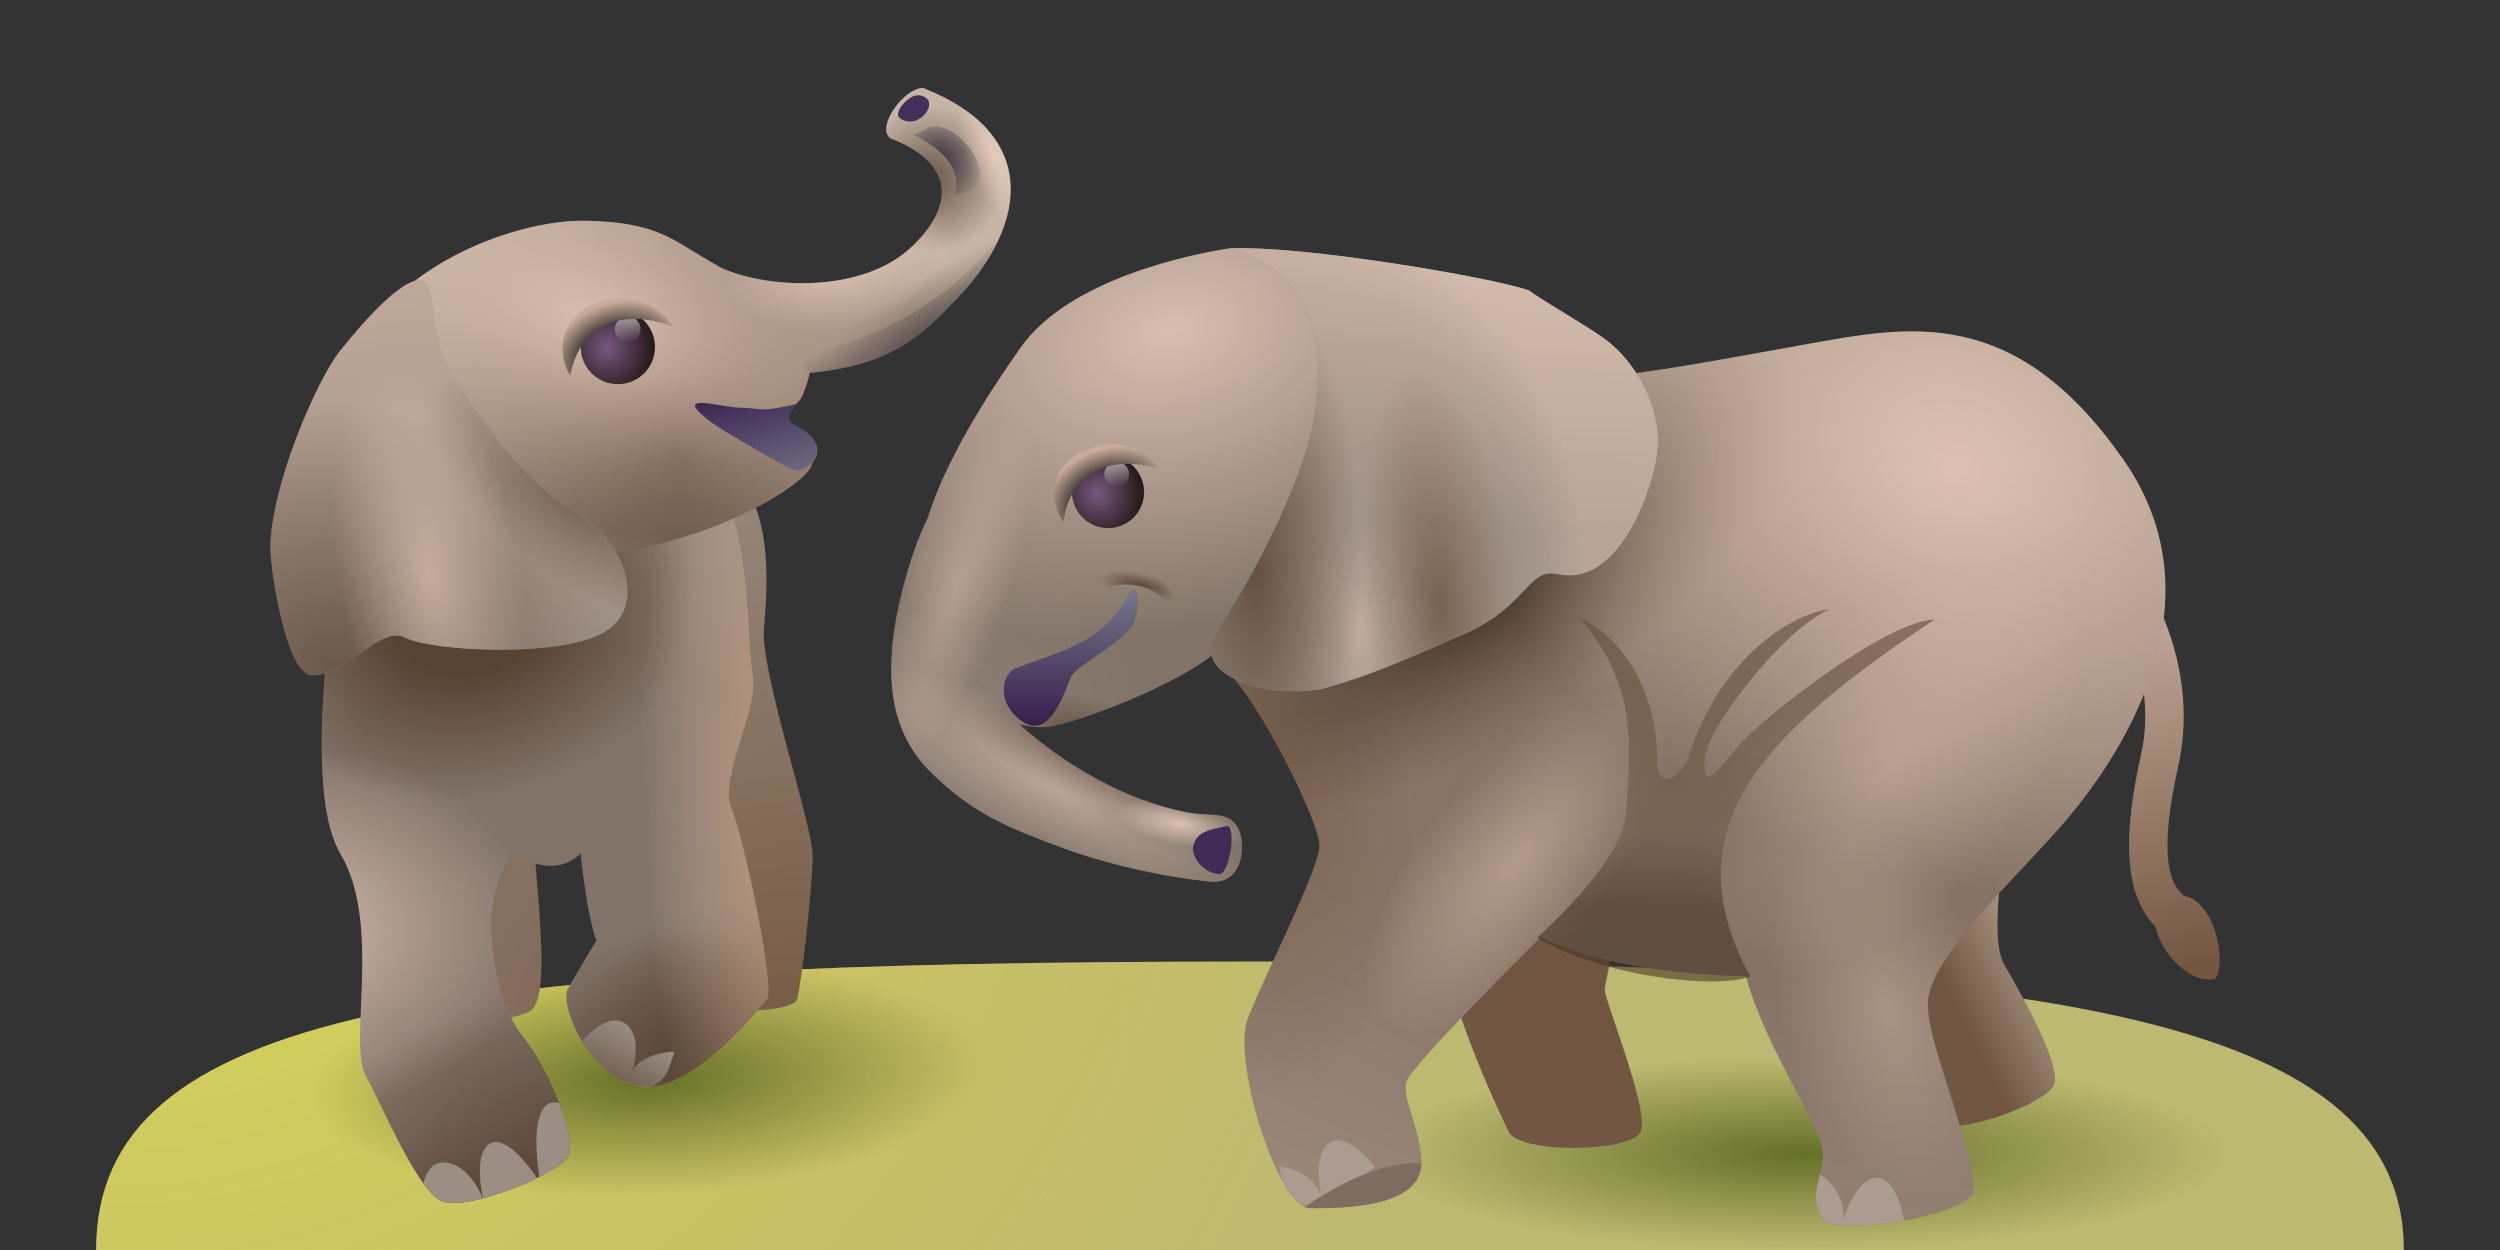 <svg viewBox="0 0 240 120" fill="none" xmlns="http://www.w3.org/2000/svg">
<rect x="0" y="0" width="240" height="120" fill="#333333" stroke="none"/>
<path d="M230.769 120H9.231C9.231 96.923 42.216 92.308 120.279 92.308C193.846 92.308 230.769 96.923 230.769 120Z" fill="#BDB971"/>
<path d="M230.769 120H9.231C9.231 96.923 42.216 92.308 120.279 92.308C193.846 92.308 230.769 96.923 230.769 120Z" fill="url(#paint0_radial_7120_4924)"/>
<path d="M230.769 120H9.231C9.231 96.923 42.216 92.308 120.279 92.308C193.846 92.308 230.769 96.923 230.769 120Z" fill="url(#paint1_radial_7120_4924)"/>
<path d="M230.769 120H9.231C9.231 96.923 42.216 92.308 120.279 92.308C193.846 92.308 230.769 96.923 230.769 120Z" fill="url(#paint2_radial_7120_4924)"/>
<path d="M65.862 95.952C64.36 94.45 66.953 85.574 66.817 82.16C67.773 79.657 66.368 74.972 64.632 73.967C59.443 70.963 53.026 72.192 51.523 75.196C50.02 78.2 53.843 95.952 50.703 97.182C47.562 98.411 43.057 98.274 41.417 95.952C39.606 93.387 41.417 75.879 41.417 70.963C41.417 66.047 39.915 62.733 41.417 54.54C42.919 46.347 52.069 39.691 62.447 41.467C72.826 43.242 74.294 50.204 73.338 60.309C72.952 64.388 78.015 79.156 78.015 82.16C78.015 85.165 76.922 94.587 76.512 95.952C76.103 97.318 67.363 97.454 65.862 95.952Z" fill="url(#paint3_radial_7120_4924)"/>
<path d="M65.862 95.952C64.36 94.45 66.953 85.574 66.817 82.16C67.773 79.657 66.368 74.972 64.632 73.967C59.443 70.963 53.026 72.192 51.523 75.196C50.02 78.2 53.843 95.952 50.703 97.182C47.562 98.411 43.057 98.274 41.417 95.952C39.606 93.387 41.417 75.879 41.417 70.963C41.417 66.047 39.915 62.733 41.417 54.54C42.919 46.347 52.069 39.691 62.447 41.467C72.826 43.242 74.294 50.204 73.338 60.309C72.952 64.388 78.015 79.156 78.015 82.16C78.015 85.165 76.922 94.587 76.512 95.952C76.103 97.318 67.363 97.454 65.862 95.952Z" fill="url(#paint4_radial_7120_4924)"/>
<path d="M32.665 81.93C29.434 76.507 31.319 60.824 32.665 53.661C36.761 42.423 46.458 36.905 55.744 37.861C65.03 38.817 68.444 44.279 70.219 49.195C71.994 54.111 71.721 61.622 72.267 64.899C72.814 68.177 68.99 74.731 70.219 77.599C71.448 80.467 74.452 94.942 73.633 95.897C72.814 96.853 66.259 105.183 61.343 104.227C56.427 103.271 53.696 96.444 54.515 94.942C55.171 93.74 56.609 91.346 57.246 90.299C56.481 88.223 55.926 83.855 55.744 81.93C53.559 84.084 50.646 82.828 49.462 81.93C45.366 85.988 47.551 96.307 50.145 99.448C52.74 102.589 55.471 109.416 54.515 111.055C53.559 112.694 44.683 116.381 42.362 115.288C40.04 114.196 36.848 106.449 35.117 103.276C33.386 100.103 36.704 88.709 32.665 81.93Z" fill="url(#paint5_radial_7120_4924)"/>
<path d="M32.665 81.93C29.434 76.507 31.319 60.824 32.665 53.661C36.761 42.423 46.458 36.905 55.744 37.861C65.03 38.817 68.444 44.279 70.219 49.195C71.994 54.111 71.721 61.622 72.267 64.899C72.814 68.177 68.99 74.731 70.219 77.599C71.448 80.467 74.452 94.942 73.633 95.897C72.814 96.853 66.259 105.183 61.343 104.227C56.427 103.271 53.696 96.444 54.515 94.942C55.171 93.74 56.609 91.346 57.246 90.299C56.481 88.223 55.926 83.855 55.744 81.93C53.559 84.084 50.646 82.828 49.462 81.93C45.366 85.988 47.551 96.307 50.145 99.448C52.74 102.589 55.471 109.416 54.515 111.055C53.559 112.694 44.683 116.381 42.362 115.288C40.04 114.196 36.848 106.449 35.117 103.276C33.386 100.103 36.704 88.709 32.665 81.93Z" fill="url(#paint6_radial_7120_4924)"/>
<path d="M32.665 81.93C29.434 76.507 31.319 60.824 32.665 53.661C36.761 42.423 46.458 36.905 55.744 37.861C65.03 38.817 68.444 44.279 70.219 49.195C71.994 54.111 71.721 61.622 72.267 64.899C72.814 68.177 68.99 74.731 70.219 77.599C71.448 80.467 74.452 94.942 73.633 95.897C72.814 96.853 66.259 105.183 61.343 104.227C56.427 103.271 53.696 96.444 54.515 94.942C55.171 93.74 56.609 91.346 57.246 90.299C56.481 88.223 55.926 83.855 55.744 81.93C53.559 84.084 50.646 82.828 49.462 81.93C45.366 85.988 47.551 96.307 50.145 99.448C52.74 102.589 55.471 109.416 54.515 111.055C53.559 112.694 44.683 116.381 42.362 115.288C40.04 114.196 36.848 106.449 35.117 103.276C33.386 100.103 36.704 88.709 32.665 81.93Z" fill="url(#paint7_radial_7120_4924)"/>
<path d="M32.665 81.93C29.434 76.507 31.319 60.824 32.665 53.661C36.761 42.423 46.458 36.905 55.744 37.861C65.03 38.817 68.444 44.279 70.219 49.195C71.994 54.111 71.721 61.622 72.267 64.899C72.814 68.177 68.99 74.731 70.219 77.599C71.448 80.467 74.452 94.942 73.633 95.897C72.814 96.853 66.259 105.183 61.343 104.227C56.427 103.271 53.696 96.444 54.515 94.942C55.171 93.74 56.609 91.346 57.246 90.299C56.481 88.223 55.926 83.855 55.744 81.93C53.559 84.084 50.646 82.828 49.462 81.93C45.366 85.988 47.551 96.307 50.145 99.448C52.74 102.589 55.471 109.416 54.515 111.055C53.559 112.694 44.683 116.381 42.362 115.288C40.04 114.196 36.848 106.449 35.117 103.276C33.386 100.103 36.704 88.709 32.665 81.93Z" fill="url(#paint8_radial_7120_4924)"/>
<path d="M32.665 81.93C29.434 76.507 31.319 60.824 32.665 53.661C36.761 42.423 46.458 36.905 55.744 37.861C65.03 38.817 68.444 44.279 70.219 49.195C71.994 54.111 71.721 61.622 72.267 64.899C72.814 68.177 68.99 74.731 70.219 77.599C71.448 80.467 74.452 94.942 73.633 95.897C72.814 96.853 66.259 105.183 61.343 104.227C56.427 103.271 53.696 96.444 54.515 94.942C55.171 93.74 56.609 91.346 57.246 90.299C56.481 88.223 55.926 83.855 55.744 81.93C53.559 84.084 50.646 82.828 49.462 81.93C45.366 85.988 47.551 96.307 50.145 99.448C52.74 102.589 55.471 109.416 54.515 111.055C53.559 112.694 44.683 116.381 42.362 115.288C40.04 114.196 36.848 106.449 35.117 103.276C33.386 100.103 36.704 88.709 32.665 81.93Z" fill="url(#paint9_radial_7120_4924)"/>
<path d="M32.665 81.93C29.434 76.507 31.319 60.824 32.665 53.661C36.761 42.423 46.458 36.905 55.744 37.861C65.03 38.817 68.444 44.279 70.219 49.195C71.994 54.111 71.721 61.622 72.267 64.899C72.814 68.177 68.99 74.731 70.219 77.599C71.448 80.467 74.452 94.942 73.633 95.897C72.814 96.853 66.259 105.183 61.343 104.227C56.427 103.271 53.696 96.444 54.515 94.942C55.171 93.74 56.609 91.346 57.246 90.299C56.481 88.223 55.926 83.855 55.744 81.93C53.559 84.084 50.646 82.828 49.462 81.93C45.366 85.988 47.551 96.307 50.145 99.448C52.74 102.589 55.471 109.416 54.515 111.055C53.559 112.694 44.683 116.381 42.362 115.288C40.04 114.196 36.848 106.449 35.117 103.276C33.386 100.103 36.704 88.709 32.665 81.93Z" fill="url(#paint10_radial_7120_4924)"/>
<path d="M55.907 99.862C57.188 98.561 58.787 97.433 59.97 98.215C61.413 99.17 61.098 101.642 60.649 103.017C60.887 102.31 61.749 101.329 64.18 101C64.382 100.973 64.568 100.975 64.74 101.002C64.708 101.094 64.677 101.185 64.646 101.276C64.227 102.508 64.103 103.604 62.47 104.334C61.516 104.76 57.566 103.306 55.907 99.862Z" fill="url(#paint11_linear_7120_4924)"/>
<path d="M53.687 105.88C53.62 105.865 53.553 105.852 53.484 105.843C51.139 105.523 51.321 110.103 51.78 112.963C53.164 112.265 54.219 111.562 54.515 111.054C54.989 110.243 54.558 108.159 53.687 105.88Z" fill="#9C8E84"/>
<path d="M51.545 113.079C50.453 111.445 48.477 109.119 47.138 109.737C45.697 110.402 46.004 113.429 46.371 115.029C48.089 114.575 49.998 113.837 51.545 113.079Z" fill="#9C8E84"/>
<path d="M46.349 115.035C44.648 115.484 43.138 115.653 42.362 115.288C41.829 115.037 41.249 114.435 40.653 113.618C40.906 112.512 41.518 111.46 42.811 111.612C44.67 111.831 45.898 113.88 46.349 115.035Z" fill="#9C8E84"/>
<path d="M77.722 35.797C84.145 35.167 87.529 33.271 91.24 29.285C98.523 22.218 100.254 12.987 88.613 8.44C86.769 8.44 84.051 12.204 85.47 13.276C91.24 15.439 92.031 19.387 87.562 23.658C82.73 28.276 73.512 27.7 69.181 25.683C68.615 25.366 68.038 25.023 67.448 24.672C64.259 22.775 62.682 21.352 56.346 21.19C50.011 21.028 38.018 25.081 33.836 34.189C30.285 44.431 40.779 53.417 53.752 53.417C66.726 53.417 77.923 46.317 77.923 44.541C79.214 42.807 77.855 41.937 76.756 41.233C76.189 40.871 75.691 40.552 75.66 40.182C75.613 39.606 75.993 39.225 76.374 38.842C76.617 38.597 76.862 38.352 76.995 38.054C77.354 37.252 77.589 36.502 77.722 35.797Z" fill="url(#paint12_radial_7120_4924)"/>
<path d="M77.722 35.797C84.145 35.167 87.529 33.271 91.24 29.285C98.523 22.218 100.254 12.987 88.613 8.44C86.769 8.44 84.051 12.204 85.47 13.276C91.24 15.439 92.031 19.387 87.562 23.658C82.73 28.276 73.512 27.7 69.181 25.683C68.615 25.366 68.038 25.023 67.448 24.672C64.259 22.775 62.682 21.352 56.346 21.19C50.011 21.028 38.018 25.081 33.836 34.189C30.285 44.431 40.779 53.417 53.752 53.417C66.726 53.417 77.923 46.317 77.923 44.541C79.214 42.807 77.855 41.937 76.756 41.233C76.189 40.871 75.691 40.552 75.66 40.182C75.613 39.606 75.993 39.225 76.374 38.842C76.617 38.597 76.862 38.352 76.995 38.054C77.354 37.252 77.589 36.502 77.722 35.797Z" fill="url(#paint13_radial_7120_4924)"/>
<path d="M77.722 35.797C84.145 35.167 87.529 33.271 91.24 29.285C98.523 22.218 100.254 12.987 88.613 8.44C86.769 8.44 84.051 12.204 85.47 13.276C91.24 15.439 92.031 19.387 87.562 23.658C82.73 28.276 73.512 27.7 69.181 25.683C68.615 25.366 68.038 25.023 67.448 24.672C64.259 22.775 62.682 21.352 56.346 21.19C50.011 21.028 38.018 25.081 33.836 34.189C30.285 44.431 40.779 53.417 53.752 53.417C66.726 53.417 77.923 46.317 77.923 44.541C79.214 42.807 77.855 41.937 76.756 41.233C76.189 40.871 75.691 40.552 75.66 40.182C75.613 39.606 75.993 39.225 76.374 38.842C76.617 38.597 76.862 38.352 76.995 38.054C77.354 37.252 77.589 36.502 77.722 35.797Z" fill="url(#paint14_radial_7120_4924)"/>
<path d="M77.722 35.797C84.145 35.167 87.529 33.271 91.24 29.285C98.523 22.218 100.254 12.987 88.613 8.44C86.769 8.44 84.051 12.204 85.47 13.276C91.24 15.439 92.031 19.387 87.562 23.658C82.73 28.276 73.512 27.7 69.181 25.683C68.615 25.366 68.038 25.023 67.448 24.672C64.259 22.775 62.682 21.352 56.346 21.19C50.011 21.028 38.018 25.081 33.836 34.189C30.285 44.431 40.779 53.417 53.752 53.417C66.726 53.417 77.923 46.317 77.923 44.541C79.214 42.807 77.855 41.937 76.756 41.233C76.189 40.871 75.691 40.552 75.66 40.182C75.613 39.606 75.993 39.225 76.374 38.842C76.617 38.597 76.862 38.352 76.995 38.054C77.354 37.252 77.589 36.502 77.722 35.797Z" fill="url(#paint15_radial_7120_4924)"/>
<path d="M77.722 35.797C84.145 35.167 87.529 33.271 91.24 29.285C98.523 22.218 100.254 12.987 88.613 8.44C86.769 8.44 84.051 12.204 85.47 13.276C91.24 15.439 92.031 19.387 87.562 23.658C82.73 28.276 73.512 27.7 69.181 25.683C68.615 25.366 68.038 25.023 67.448 24.672C64.259 22.775 62.682 21.352 56.346 21.19C50.011 21.028 38.018 25.081 33.836 34.189C30.285 44.431 40.779 53.417 53.752 53.417C66.726 53.417 77.923 46.317 77.923 44.541C79.214 42.807 77.855 41.937 76.756 41.233C76.189 40.871 75.691 40.552 75.66 40.182C75.613 39.606 75.993 39.225 76.374 38.842C76.617 38.597 76.862 38.352 76.995 38.054C77.354 37.252 77.589 36.502 77.722 35.797Z" fill="url(#paint16_radial_7120_4924)"/>
<path d="M77.722 35.797C84.145 35.167 87.529 33.271 91.24 29.285C98.523 22.218 100.254 12.987 88.613 8.44C86.769 8.44 84.051 12.204 85.47 13.276C91.24 15.439 92.031 19.387 87.562 23.658C82.73 28.276 73.512 27.7 69.181 25.683C68.615 25.366 68.038 25.023 67.448 24.672C64.259 22.775 62.682 21.352 56.346 21.19C50.011 21.028 38.018 25.081 33.836 34.189C30.285 44.431 40.779 53.417 53.752 53.417C66.726 53.417 77.923 46.317 77.923 44.541C79.214 42.807 77.855 41.937 76.756 41.233C76.189 40.871 75.691 40.552 75.66 40.182C75.613 39.606 75.993 39.225 76.374 38.842C76.617 38.597 76.862 38.352 76.995 38.054C77.354 37.252 77.589 36.502 77.722 35.797Z" fill="url(#paint17_radial_7120_4924)"/>
<path d="M95.965 22.803C95.977 22.752 95.988 22.701 95.999 22.651C89.437 31.16 80.494 33.468 75.879 34.189C76.061 34.349 76.238 34.512 76.414 34.675C76.846 35.075 77.275 35.471 77.771 35.793C84.162 35.157 87.538 33.261 91.239 29.285C93.338 27.25 94.975 25.034 95.965 22.803Z" fill="url(#paint18_radial_7120_4924)"/>
<path d="M91.637 18.673C97.442 18.056 91.431 10.65 88.859 12.41C88.456 12.686 88.047 12.846 87.67 12.932C90.832 14.502 92.324 16.363 91.637 18.673Z" fill="url(#paint19_radial_7120_4924)"/>
<path d="M89.027 9.517C88.722 9.217 88.073 8.858 87.201 9.517C86.329 10.177 86.025 10.995 86.33 11.296C86.635 11.596 87.555 11.955 88.427 11.296C89.299 10.636 89.332 9.817 89.027 9.517Z" fill="#43305A"/>
<path d="M55.145 49.104C50.53 46.508 45.626 39.873 43.03 35.113C41.088 31.884 42.164 26.892 40.289 26.892C38.414 26.892 34.953 30.786 32.645 33.671C30.337 36.556 25.961 46.803 25.961 52.644C25.961 54.668 27.476 64.825 29.99 64.825C33.331 64.825 36.49 59.928 38.942 61.226C41.394 62.524 54.424 63.238 58.318 60.498C62.212 57.758 59.76 51.7 55.145 49.104Z" fill="url(#paint20_linear_7120_4924)"/>
<path d="M55.145 49.104C50.53 46.508 45.626 39.873 43.03 35.113C41.088 31.884 42.164 26.892 40.289 26.892C38.414 26.892 34.953 30.786 32.645 33.671C30.337 36.556 25.961 46.803 25.961 52.644C25.961 54.668 27.476 64.825 29.99 64.825C33.331 64.825 36.49 59.928 38.942 61.226C41.394 62.524 54.424 63.238 58.318 60.498C62.212 57.758 59.76 51.7 55.145 49.104Z" fill="url(#paint21_radial_7120_4924)"/>
<path d="M55.145 49.104C50.53 46.508 45.626 39.873 43.03 35.113C41.088 31.884 42.164 26.892 40.289 26.892C38.414 26.892 34.953 30.786 32.645 33.671C30.337 36.556 25.961 46.803 25.961 52.644C25.961 54.668 27.476 64.825 29.99 64.825C33.331 64.825 36.49 59.928 38.942 61.226C41.394 62.524 54.424 63.238 58.318 60.498C62.212 57.758 59.76 51.7 55.145 49.104Z" fill="url(#paint22_radial_7120_4924)"/>
<path d="M55.145 49.104C50.53 46.508 45.626 39.873 43.03 35.113C41.088 31.884 42.164 26.892 40.289 26.892C38.414 26.892 34.953 30.786 32.645 33.671C30.337 36.556 25.961 46.803 25.961 52.644C25.961 54.668 27.476 64.825 29.99 64.825C33.331 64.825 36.49 59.928 38.942 61.226C41.394 62.524 54.424 63.238 58.318 60.498C62.212 57.758 59.76 51.7 55.145 49.104Z" fill="url(#paint23_radial_7120_4924)"/>
<path d="M66.809 38.787C67.437 38.422 69.322 39.091 71.258 39.152C73.442 39.22 72.778 39.598 76.492 38.787C75.812 39.639 75.226 40.297 76.492 40.916C80.103 42.68 77.801 45.172 76.492 45.172C75.805 45.172 70.711 42.025 70.106 41.706C68.955 41.098 66.181 39.152 66.809 38.787Z" fill="url(#paint24_linear_7120_4924)"/>
<circle cx="59.314" cy="33.312" r="3.567" fill="url(#paint25_radial_7120_4924)"/>
<circle cx="60.255" cy="31.613" r="1.233" fill="url(#paint26_linear_7120_4924)"/>
<path d="M64.632 31.347C59.463 29.455 55.606 31.347 54.732 36.078C53.277 33.531 53.957 30.432 56.989 29.164C60.992 27.489 63.758 30.037 64.632 31.347Z" fill="url(#paint27_radial_7120_4924)"/>
<path d="M199.232 53.401C200.66 54.752 202.762 57.414 204.234 60.847C205.697 64.258 206.479 68.281 205.529 72.509C204.124 78.764 204.129 82.746 204.94 85.47C205.444 87.161 206.247 88.26 206.933 88.983C207.45 91.477 210.25 94.561 212.671 93.956C213.83 92.233 212.55 86.467 209.662 86.001C209.131 85.511 208.726 85.044 208.426 84.037C207.975 82.526 207.764 79.56 209.099 73.616C210.342 68.083 209.273 62.956 207.531 58.895C205.799 54.855 203.343 51.722 201.549 50.023L199.232 53.401Z" fill="url(#paint28_linear_7120_4924)"/>
<path d="M192.413 92.622C190.798 89.853 192.509 80.314 193.567 75.891C194.624 71.468 184.393 71.045 180.585 73.006C175.825 75.458 176.402 88.584 176.835 90.747C177.268 92.91 182.748 106.324 185.344 107.766C187.941 109.209 196.45 105.891 197.171 104.161C197.893 102.43 194.432 96.083 192.413 92.622Z" fill="#715743"/>
<path d="M192.413 92.622C190.798 89.853 192.509 80.314 193.567 75.891C194.624 71.468 184.393 71.045 180.585 73.006C175.825 75.458 176.402 88.584 176.835 90.747C177.268 92.91 182.748 106.324 185.344 107.766C187.941 109.209 196.45 105.891 197.171 104.161C197.893 102.43 194.432 96.083 192.413 92.622Z" fill="url(#paint29_linear_7120_4924)"/>
<path d="M154.048 95.016C154.048 94.208 157.509 81.516 154.048 77.333C150.73 75.746 145.249 75.891 141.643 76.468C138.038 77.045 138.471 83.679 138.471 89.304C138.47 95.416 143.808 106.468 144.818 108.631C145.827 110.795 156.644 110.65 157.509 108.631C158.375 106.612 154.048 96.025 154.048 95.016Z" fill="#715743"/>
<path d="M173.228 33.084C151.088 37.074 149.792 37.458 140.731 33.084C108.234 29.96 116.133 62.334 118.557 65.228C121.731 69.018 126.67 79.017 126.67 81.204C126.67 83.391 121.358 93.703 119.796 97.765C118.233 101.827 122.652 115.988 125.777 115.988C128.902 115.988 136.45 115.937 136.45 111.661C136.45 108.61 134.575 105.459 135.008 103.872C135.441 102.286 147.918 89.953 147.918 89.953C153.667 92.953 163.437 93.703 167.603 93.703C169.478 100.577 174.647 107.863 174.96 110.363C175.272 112.863 173.37 114.498 174.96 116.997C175.971 118.588 187.219 117.138 189.476 114.638C189.476 109.642 184.602 99.39 185.102 95.89C185.727 91.516 192.981 84.808 197.596 79.615C201.524 75.197 214.327 59.135 203.85 44.135C193.373 29.135 183.192 31.288 173.228 33.084Z" fill="url(#paint30_radial_7120_4924)"/>
<path d="M173.228 33.084C151.088 37.074 149.792 37.458 140.731 33.084C108.234 29.96 116.133 62.334 118.557 65.228C121.731 69.018 126.67 79.017 126.67 81.204C126.67 83.391 121.358 93.703 119.796 97.765C118.233 101.827 122.652 115.988 125.777 115.988C128.902 115.988 136.45 115.937 136.45 111.661C136.45 108.61 134.575 105.459 135.008 103.872C135.441 102.286 147.918 89.953 147.918 89.953C153.667 92.953 163.437 93.703 167.603 93.703C169.478 100.577 174.647 107.863 174.96 110.363C175.272 112.863 173.37 114.498 174.96 116.997C175.971 118.588 187.219 117.138 189.476 114.638C189.476 109.642 184.602 99.39 185.102 95.89C185.727 91.516 192.981 84.808 197.596 79.615C201.524 75.197 214.327 59.135 203.85 44.135C193.373 29.135 183.192 31.288 173.228 33.084Z" fill="url(#paint31_radial_7120_4924)"/>
<path d="M173.228 33.084C151.088 37.074 149.792 37.458 140.731 33.084C108.234 29.96 116.133 62.334 118.557 65.228C121.731 69.018 126.67 79.017 126.67 81.204C126.67 83.391 121.358 93.703 119.796 97.765C118.233 101.827 122.652 115.988 125.777 115.988C128.902 115.988 136.45 115.937 136.45 111.661C136.45 108.61 134.575 105.459 135.008 103.872C135.441 102.286 147.918 89.953 147.918 89.953C153.667 92.953 163.437 93.703 167.603 93.703C169.478 100.577 174.647 107.863 174.96 110.363C175.272 112.863 173.37 114.498 174.96 116.997C175.971 118.588 187.219 117.138 189.476 114.638C189.476 109.642 184.602 99.39 185.102 95.89C185.727 91.516 192.981 84.808 197.596 79.615C201.524 75.197 214.327 59.135 203.85 44.135C193.373 29.135 183.192 31.288 173.228 33.084Z" fill="url(#paint32_radial_7120_4924)"/>
<path d="M173.228 33.084C151.088 37.074 149.792 37.458 140.731 33.084C108.234 29.96 116.133 62.334 118.557 65.228C121.731 69.018 126.67 79.017 126.67 81.204C126.67 83.391 121.358 93.703 119.796 97.765C118.233 101.827 122.652 115.988 125.777 115.988C128.902 115.988 136.45 115.937 136.45 111.661C136.45 108.61 134.575 105.459 135.008 103.872C135.441 102.286 147.918 89.953 147.918 89.953C153.667 92.953 163.437 93.703 167.603 93.703C169.478 100.577 174.647 107.863 174.96 110.363C175.272 112.863 173.37 114.498 174.96 116.997C175.971 118.588 187.219 117.138 189.476 114.638C189.476 109.642 184.602 99.39 185.102 95.89C185.727 91.516 192.981 84.808 197.596 79.615C201.524 75.197 214.327 59.135 203.85 44.135C193.373 29.135 183.192 31.288 173.228 33.084Z" fill="url(#paint33_radial_7120_4924)"/>
<path d="M173.228 33.084C151.088 37.074 149.792 37.458 140.731 33.084C108.234 29.96 116.133 62.334 118.557 65.228C121.731 69.018 126.67 79.017 126.67 81.204C126.67 83.391 121.358 93.703 119.796 97.765C118.233 101.827 122.652 115.988 125.777 115.988C128.902 115.988 136.45 115.937 136.45 111.661C136.45 108.61 134.575 105.459 135.008 103.872C135.441 102.286 147.918 89.953 147.918 89.953C153.667 92.953 163.437 93.703 167.603 93.703C169.478 100.577 174.647 107.863 174.96 110.363C175.272 112.863 173.37 114.498 174.96 116.997C175.971 118.588 187.219 117.138 189.476 114.638C189.476 109.642 184.602 99.39 185.102 95.89C185.727 91.516 192.981 84.808 197.596 79.615C201.524 75.197 214.327 59.135 203.85 44.135C193.373 29.135 183.192 31.288 173.228 33.084Z" fill="url(#paint34_radial_7120_4924)"/>
<path d="M173.228 33.084C151.088 37.074 149.792 37.458 140.731 33.084C108.234 29.96 116.133 62.334 118.557 65.228C121.731 69.018 126.67 79.017 126.67 81.204C126.67 83.391 121.358 93.703 119.796 97.765C118.233 101.827 122.652 115.988 125.777 115.988C128.902 115.988 136.45 115.937 136.45 111.661C136.45 108.61 134.575 105.459 135.008 103.872C135.441 102.286 147.918 89.953 147.918 89.953C153.667 92.953 163.437 93.703 167.603 93.703C169.478 100.577 174.647 107.863 174.96 110.363C175.272 112.863 173.37 114.498 174.96 116.997C175.971 118.588 187.219 117.138 189.476 114.638C189.476 109.642 184.602 99.39 185.102 95.89C185.727 91.516 192.981 84.808 197.596 79.615C201.524 75.197 214.327 59.135 203.85 44.135C193.373 29.135 183.192 31.288 173.228 33.084Z" fill="url(#paint35_radial_7120_4924)"/>
<path d="M173.228 33.084C151.088 37.074 149.792 37.458 140.731 33.084C108.234 29.96 116.133 62.334 118.557 65.228C121.731 69.018 126.67 79.017 126.67 81.204C126.67 83.391 121.358 93.703 119.796 97.765C118.233 101.827 122.652 115.988 125.777 115.988C128.902 115.988 136.45 115.937 136.45 111.661C136.45 108.61 134.575 105.459 135.008 103.872C135.441 102.286 147.918 89.953 147.918 89.953C153.667 92.953 163.437 93.703 167.603 93.703C169.478 100.577 174.647 107.863 174.96 110.363C175.272 112.863 173.37 114.498 174.96 116.997C175.971 118.588 187.219 117.138 189.476 114.638C189.476 109.642 184.602 99.39 185.102 95.89C185.727 91.516 192.981 84.808 197.596 79.615C201.524 75.197 214.327 59.135 203.85 44.135C193.373 29.135 183.192 31.288 173.228 33.084Z" fill="url(#paint36_radial_7120_4924)"/>
<path d="M132 112.001C130.833 110.598 129.012 108.945 127.768 109.625C126.25 110.456 126.533 113.479 126.865 114.887C126.687 114.162 125.734 112.579 123.339 112.047C123.14 112.003 122.954 111.99 122.781 112.002C122.805 112.096 122.828 112.19 122.851 112.283C123.166 113.546 123.464 114.743 125.03 115.607C125.945 116.112 129.173 114.286 132 112.001Z" fill="#AB9B90"/>
<path d="M136.45 111.676C132.769 111.405 128.267 113.77 125.26 115.868C125.435 115.947 125.608 115.989 125.777 115.989C128.898 115.989 136.433 115.937 136.45 111.676Z" fill="#7F6D61"/>
<path d="M182.806 117.178C182.456 115.386 181.651 113.062 180.233 113.062C178.502 113.062 177.3 115.851 176.916 117.245C177.108 116.524 177.031 114.678 175.185 113.062C175.032 112.928 174.875 112.827 174.717 112.755C174.693 112.849 174.668 112.942 174.644 113.035C174.314 114.294 174.001 115.488 174.961 116.997C175.521 117.878 179.229 117.826 182.806 117.178Z" fill="#AB9B90"/>
<path d="M156.067 78.2C155.721 82.239 149.913 87.864 147.557 90.027C153.751 93.751 164.665 95 168.03 93.751C160.306 79.472 169.112 70.529 185.721 59.479C181.101 59.559 169.015 69.054 166.876 71.611C164.738 74.168 163.487 76.01 163.631 72.968C163.775 69.926 171.312 60.246 175.688 58.481C172.015 58.911 165.16 63.031 161.996 72.894C161.98 72.942 161.96 72.992 161.936 73.037C160.714 75.362 159.059 75.409 159.059 72.968C159.265 68.386 156.886 61.663 151.588 59.279C156.837 65.357 156.731 70.455 156.067 78.2Z" fill="url(#paint37_linear_7120_4924)"/>
<path d="M117.949 23.853C114.47 24.394 102.67 26.722 97.982 33.363C94.54 38.237 90.723 44.379 89.068 49.708C87.088 53.699 85.877 59.352 85.669 61.959C85.44 64.829 85.205 70.015 89.333 74.106C93.46 78.198 96.894 79.47 101.681 81.273C107.933 83.628 114.469 84.492 116.304 84.631C119.544 84.874 119.711 80.516 118.655 79.17C117.966 78.292 117.204 78.254 116.048 78.198C115.432 78.168 114.705 78.132 113.818 77.961C108.383 76.913 102.395 73.639 97.88 69.546C98.89 69.758 99.787 69.848 100.462 69.78C103.532 69.472 114.386 65.231 117.299 62.055C120.213 58.879 125.245 50.816 125.874 46.923C125.933 46.559 126.033 46.06 126.153 45.454C127.322 39.597 130.473 23.805 117.949 23.853Z" fill="url(#paint38_radial_7120_4924)"/>
<path d="M117.949 23.853C114.47 24.394 102.67 26.722 97.982 33.363C94.54 38.237 90.723 44.379 89.068 49.708C87.088 53.699 85.877 59.352 85.669 61.959C85.44 64.829 85.205 70.015 89.333 74.106C93.46 78.198 96.894 79.47 101.681 81.273C107.933 83.628 114.469 84.492 116.304 84.631C119.544 84.874 119.711 80.516 118.655 79.17C117.966 78.292 117.204 78.254 116.048 78.198C115.432 78.168 114.705 78.132 113.818 77.961C108.383 76.913 102.395 73.639 97.88 69.546C98.89 69.758 99.787 69.848 100.462 69.78C103.532 69.472 114.386 65.231 117.299 62.055C120.213 58.879 125.245 50.816 125.874 46.923C125.933 46.559 126.033 46.06 126.153 45.454C127.322 39.597 130.473 23.805 117.949 23.853Z" fill="url(#paint39_radial_7120_4924)"/>
<path d="M117.949 23.853C114.47 24.394 102.67 26.722 97.982 33.363C94.54 38.237 90.723 44.379 89.068 49.708C87.088 53.699 85.877 59.352 85.669 61.959C85.44 64.829 85.205 70.015 89.333 74.106C93.46 78.198 96.894 79.47 101.681 81.273C107.933 83.628 114.469 84.492 116.304 84.631C119.544 84.874 119.711 80.516 118.655 79.17C117.966 78.292 117.204 78.254 116.048 78.198C115.432 78.168 114.705 78.132 113.818 77.961C108.383 76.913 102.395 73.639 97.88 69.546C98.89 69.758 99.787 69.848 100.462 69.78C103.532 69.472 114.386 65.231 117.299 62.055C120.213 58.879 125.245 50.816 125.874 46.923C125.933 46.559 126.033 46.06 126.153 45.454C127.322 39.597 130.473 23.805 117.949 23.853Z" fill="url(#paint40_radial_7120_4924)"/>
<path d="M117.949 23.853C114.47 24.394 102.67 26.722 97.982 33.363C94.54 38.237 90.723 44.379 89.068 49.708C87.088 53.699 85.877 59.352 85.669 61.959C85.44 64.829 85.205 70.015 89.333 74.106C93.46 78.198 96.894 79.47 101.681 81.273C107.933 83.628 114.469 84.492 116.304 84.631C119.544 84.874 119.711 80.516 118.655 79.17C117.966 78.292 117.204 78.254 116.048 78.198C115.432 78.168 114.705 78.132 113.818 77.961C108.383 76.913 102.395 73.639 97.88 69.546C98.89 69.758 99.787 69.848 100.462 69.78C103.532 69.472 114.386 65.231 117.299 62.055C120.213 58.879 125.245 50.816 125.874 46.923C125.933 46.559 126.033 46.06 126.153 45.454C127.322 39.597 130.473 23.805 117.949 23.853Z" fill="url(#paint41_radial_7120_4924)"/>
<path d="M117.949 23.853C114.47 24.394 102.67 26.722 97.982 33.363C94.54 38.237 90.723 44.379 89.068 49.708C87.088 53.699 85.877 59.352 85.669 61.959C85.44 64.829 85.205 70.015 89.333 74.106C93.46 78.198 96.894 79.47 101.681 81.273C107.933 83.628 114.469 84.492 116.304 84.631C119.544 84.874 119.711 80.516 118.655 79.17C117.966 78.292 117.204 78.254 116.048 78.198C115.432 78.168 114.705 78.132 113.818 77.961C108.383 76.913 102.395 73.639 97.88 69.546C98.89 69.758 99.787 69.848 100.462 69.78C103.532 69.472 114.386 65.231 117.299 62.055C120.213 58.879 125.245 50.816 125.874 46.923C125.933 46.559 126.033 46.06 126.153 45.454C127.322 39.597 130.473 23.805 117.949 23.853Z" fill="url(#paint42_radial_7120_4924)"/>
<path d="M117.949 23.853C114.47 24.394 102.67 26.722 97.982 33.363C94.54 38.237 90.723 44.379 89.068 49.708C87.088 53.699 85.877 59.352 85.669 61.959C85.44 64.829 85.205 70.015 89.333 74.106C93.46 78.198 96.894 79.47 101.681 81.273C107.933 83.628 114.469 84.492 116.304 84.631C119.544 84.874 119.711 80.516 118.655 79.17C117.966 78.292 117.204 78.254 116.048 78.198C115.432 78.168 114.705 78.132 113.818 77.961C108.383 76.913 102.395 73.639 97.88 69.546C98.89 69.758 99.787 69.848 100.462 69.78C103.532 69.472 114.386 65.231 117.299 62.055C120.213 58.879 125.245 50.816 125.874 46.923C125.933 46.559 126.033 46.06 126.153 45.454C127.322 39.597 130.473 23.805 117.949 23.853Z" fill="url(#paint43_radial_7120_4924)"/>
<path d="M117.949 23.853C114.47 24.394 102.67 26.722 97.982 33.363C94.54 38.237 90.723 44.379 89.068 49.708C87.088 53.699 85.877 59.352 85.669 61.959C85.44 64.829 85.205 70.015 89.333 74.106C93.46 78.198 96.894 79.47 101.681 81.273C107.933 83.628 114.469 84.492 116.304 84.631C119.544 84.874 119.711 80.516 118.655 79.17C117.966 78.292 117.204 78.254 116.048 78.198C115.432 78.168 114.705 78.132 113.818 77.961C108.383 76.913 102.395 73.639 97.88 69.546C98.89 69.758 99.787 69.848 100.462 69.78C103.532 69.472 114.386 65.231 117.299 62.055C120.213 58.879 125.245 50.816 125.874 46.923C125.933 46.559 126.033 46.06 126.153 45.454C127.322 39.597 130.473 23.805 117.949 23.853Z" fill="url(#paint44_radial_7120_4924)"/>
<path d="M115.135 80.204C115.698 79.667 117.243 79.411 117.891 79.282C118.694 79.869 117.942 83.769 117.176 83.881C115.783 84.085 113.416 81.841 115.135 80.204Z" fill="#3F2B56"/>
<path d="M146.794 27.891C143.245 26.626 124.742 23.492 118.026 23.858C128.135 26.534 126.752 36.894 126.023 40.672C124.93 46.344 120.5 55.146 116.99 60.249C113.48 65.352 123.123 67.21 127.406 65.994C131.665 64.785 135.617 63.038 140.644 60.815L140.732 60.776C146.593 58.185 146.672 54.468 149.543 55.103C155.651 56.453 158.885 46.314 159.129 43.073C159.447 38.846 156.831 34.553 154.064 32.545C152.194 31.188 148.112 28.895 146.794 27.891Z" fill="#9C8E84"/>
<path d="M146.794 27.891C143.245 26.626 124.742 23.492 118.026 23.858C128.135 26.534 126.752 36.894 126.023 40.672C124.93 46.344 120.5 55.146 116.99 60.249C113.48 65.352 123.123 67.21 127.406 65.994C131.665 64.785 135.617 63.038 140.644 60.815L140.732 60.776C146.593 58.185 146.672 54.468 149.543 55.103C155.651 56.453 158.885 46.314 159.129 43.073C159.447 38.846 156.831 34.553 154.064 32.545C152.194 31.188 148.112 28.895 146.794 27.891Z" fill="url(#paint45_linear_7120_4924)"/>
<path d="M146.794 27.891C143.245 26.626 124.742 23.492 118.026 23.858C128.135 26.534 126.752 36.894 126.023 40.672C124.93 46.344 120.5 55.146 116.99 60.249C113.48 65.352 123.123 67.21 127.406 65.994C131.665 64.785 135.617 63.038 140.644 60.815L140.732 60.776C146.593 58.185 146.672 54.468 149.543 55.103C155.651 56.453 158.885 46.314 159.129 43.073C159.447 38.846 156.831 34.553 154.064 32.545C152.194 31.188 148.112 28.895 146.794 27.891Z" fill="url(#paint46_radial_7120_4924)"/>
<path d="M146.794 27.891C143.245 26.626 124.742 23.492 118.026 23.858C128.135 26.534 126.752 36.894 126.023 40.672C124.93 46.344 120.5 55.146 116.99 60.249C113.48 65.352 123.123 67.21 127.406 65.994C131.665 64.785 135.617 63.038 140.644 60.815L140.732 60.776C146.593 58.185 146.672 54.468 149.543 55.103C155.651 56.453 158.885 46.314 159.129 43.073C159.447 38.846 156.831 34.553 154.064 32.545C152.194 31.188 148.112 28.895 146.794 27.891Z" fill="url(#paint47_radial_7120_4924)"/>
<path d="M146.794 27.891C143.245 26.626 124.742 23.492 118.026 23.858C128.135 26.534 126.752 36.894 126.023 40.672C124.93 46.344 120.5 55.146 116.99 60.249C113.48 65.352 123.123 67.21 127.406 65.994C131.665 64.785 135.617 63.038 140.644 60.815L140.732 60.776C146.593 58.185 146.672 54.468 149.543 55.103C155.651 56.453 158.885 46.314 159.129 43.073C159.447 38.846 156.831 34.553 154.064 32.545C152.194 31.188 148.112 28.895 146.794 27.891Z" fill="url(#paint48_radial_7120_4924)"/>
<path d="M146.794 27.891C143.245 26.626 124.742 23.492 118.026 23.858C128.135 26.534 126.752 36.894 126.023 40.672C124.93 46.344 120.5 55.146 116.99 60.249C113.48 65.352 123.123 67.21 127.406 65.994C131.665 64.785 135.617 63.038 140.644 60.815L140.732 60.776C146.593 58.185 146.672 54.468 149.543 55.103C155.651 56.453 158.885 46.314 159.129 43.073C159.447 38.846 156.831 34.553 154.064 32.545C152.194 31.188 148.112 28.895 146.794 27.891Z" fill="url(#paint49_radial_7120_4924)"/>
<path d="M108.41 56.998C105.98 61.845 101.488 62.569 97.712 64.107C96.27 64.35 95.503 67.315 97.987 69.143C100.227 70.792 101.587 68.245 102.811 64.951C103.174 63.975 108.382 61.35 108.916 59.566C109.45 57.783 109.171 55.694 108.41 56.998Z" fill="url(#paint50_radial_7120_4924)"/>
<path d="M108.41 56.998C105.98 61.845 101.488 62.569 97.712 64.107C96.27 64.35 95.503 67.315 97.987 69.143C100.227 70.792 101.587 68.245 102.811 64.951C103.174 63.975 108.382 61.35 108.916 59.566C109.45 57.783 109.171 55.694 108.41 56.998Z" fill="url(#paint51_linear_7120_4924)"/>
<path d="M111.79 57.684C110.397 55.907 107.664 55.861 105.956 56.453C105.573 56.587 105.155 56.261 105.401 55.937C106.133 54.97 107.657 54.398 109.644 54.821C111.428 55.202 112.289 56.378 112.524 57.531C112.613 57.97 112.067 58.036 111.79 57.684Z" fill="url(#paint52_radial_7120_4924)"/>
<circle cx="106.372" cy="47.234" r="3.465" transform="rotate(-3.126 106.372 47.234)" fill="url(#paint53_radial_7120_4924)"/>
<circle cx="107.196" cy="45.538" r="1.197" transform="rotate(-3.126 107.196 45.538)" fill="url(#paint54_linear_7120_4924)"/>
<path d="M111.426 45.046C106.313 43.484 102.672 45.524 102.075 50.16C100.528 47.766 101.023 44.724 103.897 43.333C107.692 41.497 110.51 43.821 111.426 45.046Z" fill="url(#paint55_radial_7120_4924)"/>
<defs>
<radialGradient id="paint0_radial_7120_4924" cx="0" cy="0" r="1" gradientUnits="userSpaceOnUse" gradientTransform="translate(11.461 56.062) rotate(40.421) scale(134.765 133.929)">
<stop stop-color="#D6E252"/>
<stop offset="1" stop-color="#E2C252" stop-opacity="0"/>
</radialGradient>
<radialGradient id="paint1_radial_7120_4924" cx="0" cy="0" r="1" gradientUnits="userSpaceOnUse" gradientTransform="translate(172.931 110.753) rotate(90) scale(9.247 40.774)">
<stop stop-color="#657029"/>
<stop offset="1" stop-color="#657029" stop-opacity="0"/>
</radialGradient>
<radialGradient id="paint2_radial_7120_4924" cx="0" cy="0" r="1" gradientUnits="userSpaceOnUse" gradientTransform="translate(62.388 103.682) rotate(86.899) scale(11.166 32.402)">
<stop stop-color="#657029"/>
<stop offset="1" stop-color="#657029" stop-opacity="0"/>
</radialGradient>
<radialGradient id="paint3_radial_7120_4924" cx="0" cy="0" r="1" gradientUnits="userSpaceOnUse" gradientTransform="translate(74.874 95.952) rotate(-102.848) scale(63.868 88.827)">
<stop stop-color="#785D48"/>
<stop offset="1" stop-color="#9F9288"/>
</radialGradient>
<radialGradient id="paint4_radial_7120_4924" cx="0" cy="0" r="1" gradientUnits="userSpaceOnUse" gradientTransform="translate(41.771 67.02) scale(9.171 25.903)">
<stop offset="0.304" stop-color="#584333"/>
<stop offset="1" stop-color="#584333" stop-opacity="0"/>
</radialGradient>
<radialGradient id="paint5_radial_7120_4924" cx="0" cy="0" r="1" gradientUnits="userSpaceOnUse" gradientTransform="translate(54.842 83.68) rotate(-82.84) scale(45.927 54.509)">
<stop offset="0.473" stop-color="#817369"/>
<stop offset="1" stop-color="#9F9288"/>
</radialGradient>
<radialGradient id="paint6_radial_7120_4924" cx="0" cy="0" r="1" gradientUnits="userSpaceOnUse" gradientTransform="translate(45.912 115.487) rotate(-119.305) scale(17.297 57.593)">
<stop stop-color="#584333"/>
<stop offset="1" stop-color="#584333" stop-opacity="0"/>
</radialGradient>
<radialGradient id="paint7_radial_7120_4924" cx="0" cy="0" r="1" gradientUnits="userSpaceOnUse" gradientTransform="translate(67.624 102.179) rotate(-85.83) scale(13.144 14.037)">
<stop stop-color="#584333"/>
<stop offset="1" stop-color="#584333" stop-opacity="0"/>
</radialGradient>
<radialGradient id="paint8_radial_7120_4924" cx="0" cy="0" r="1" gradientUnits="userSpaceOnUse" gradientTransform="translate(44.999 58.183) rotate(74.979) scale(21.147 25.862)">
<stop offset="0.304" stop-color="#584333"/>
<stop offset="0.87" stop-color="#584333" stop-opacity="0"/>
</radialGradient>
<radialGradient id="paint9_radial_7120_4924" cx="0" cy="0" r="1" gradientUnits="userSpaceOnUse" gradientTransform="translate(24.807 89.626) rotate(-1.801) scale(27.534 18.119)">
<stop stop-color="#EED1C1" stop-opacity="0.8"/>
<stop offset="1" stop-color="#EED1C1" stop-opacity="0"/>
</radialGradient>
<radialGradient id="paint10_radial_7120_4924" cx="0" cy="0" r="1" gradientUnits="userSpaceOnUse" gradientTransform="translate(75.143 77.454) rotate(178.172) scale(13.565 48.31)">
<stop stop-color="#DCA57C" stop-opacity="0.66"/>
<stop offset="1" stop-color="#EED1C1" stop-opacity="0"/>
</radialGradient>
<linearGradient id="paint11_linear_7120_4924" x1="61.615" y1="98.935" x2="58.821" y2="103.159" gradientUnits="userSpaceOnUse">
<stop stop-color="#9C8E84"/>
<stop offset="1" stop-color="#9C8E84" stop-opacity="0.33"/>
</linearGradient>
<radialGradient id="paint12_radial_7120_4924" cx="0" cy="0" r="1" gradientUnits="userSpaceOnUse" gradientTransform="translate(65.082 43.847) rotate(-125.474) scale(36.911 32.224)">
<stop stop-color="#584536"/>
<stop offset="1" stop-color="#C6B5A7"/>
</radialGradient>
<radialGradient id="paint13_radial_7120_4924" cx="0" cy="0" r="1" gradientUnits="userSpaceOnUse" gradientTransform="translate(89.365 17.17) rotate(142.431) scale(7.097 7.097)">
<stop stop-color="#695749"/>
<stop offset="1" stop-color="#695749" stop-opacity="0"/>
</radialGradient>
<radialGradient id="paint14_radial_7120_4924" cx="0" cy="0" r="1" gradientUnits="userSpaceOnUse" gradientTransform="translate(90.807 33.179) rotate(-122.005) scale(6.803 22.575)">
<stop stop-color="#695749"/>
<stop offset="1" stop-color="#695749" stop-opacity="0"/>
</radialGradient>
<radialGradient id="paint15_radial_7120_4924" cx="0" cy="0" r="1" gradientUnits="userSpaceOnUse" gradientTransform="translate(80.567 24.814) rotate(77.905) scale(10.325 17.528)">
<stop stop-color="#EED1C1" stop-opacity="0.8"/>
<stop offset="0.642" stop-color="#EED1C1" stop-opacity="0"/>
</radialGradient>
<radialGradient id="paint16_radial_7120_4924" cx="0" cy="0" r="1" gradientUnits="userSpaceOnUse" gradientTransform="translate(95.481 15.001) rotate(157.62) scale(2.652 7.124)">
<stop stop-color="#EED1C1" stop-opacity="0.8"/>
<stop offset="1" stop-color="#EED1C1" stop-opacity="0"/>
</radialGradient>
<radialGradient id="paint17_radial_7120_4924" cx="0" cy="0" r="1" gradientUnits="userSpaceOnUse" gradientTransform="translate(57.405 30.929) rotate(109.6) scale(18.918 34.037)">
<stop stop-color="#EED1C1" stop-opacity="0.8"/>
<stop offset="1" stop-color="#EED1C1" stop-opacity="0"/>
</radialGradient>
<radialGradient id="paint18_radial_7120_4924" cx="0" cy="0" r="1" gradientUnits="userSpaceOnUse" gradientTransform="translate(91.528 35.793) rotate(-121.957) scale(10.559 67.269)">
<stop stop-color="#3E3844"/>
<stop offset="0.838" stop-color="#3E3844" stop-opacity="0"/>
</radialGradient>
<radialGradient id="paint19_radial_7120_4924" cx="0" cy="0" r="1" gradientUnits="userSpaceOnUse" gradientTransform="translate(90.117 15.407) rotate(-45) scale(4.62)">
<stop stop-color="#3E3844"/>
<stop offset="1" stop-color="#3E3844" stop-opacity="0"/>
</radialGradient>
<linearGradient id="paint20_linear_7120_4924" x1="40.673" y1="27.115" x2="43.108" y2="64.825" gradientUnits="userSpaceOnUse">
<stop stop-color="#BEA899"/>
<stop offset="1" stop-color="#9C8E84"/>
</linearGradient>
<radialGradient id="paint21_radial_7120_4924" cx="0" cy="0" r="1" gradientUnits="userSpaceOnUse" gradientTransform="translate(32.563 64.861) rotate(-68.378) scale(26.16 27.243)">
<stop stop-color="#695749"/>
<stop offset="1" stop-color="#695749" stop-opacity="0"/>
</radialGradient>
<radialGradient id="paint22_radial_7120_4924" cx="0" cy="0" r="1" gradientUnits="userSpaceOnUse" gradientTransform="translate(54.775 48.046) rotate(128.758) scale(7.092 17.31)">
<stop stop-color="#695749" stop-opacity="0.8"/>
<stop offset="1" stop-color="#695749" stop-opacity="0"/>
</radialGradient>
<radialGradient id="paint23_radial_7120_4924" cx="0" cy="0" r="1" gradientUnits="userSpaceOnUse" gradientTransform="translate(41.25 55.384) rotate(-9.462) scale(8.773 21.293)">
<stop stop-color="#EED1C1" stop-opacity="0.6"/>
<stop offset="1" stop-color="#EED1C1" stop-opacity="0"/>
</radialGradient>
<linearGradient id="paint24_linear_7120_4924" x1="71.539" y1="32.309" x2="76.154" y2="48.463" gradientUnits="userSpaceOnUse">
<stop stop-color="#21023A"/>
<stop offset="1" stop-color="#7D7F90"/>
</linearGradient>
<radialGradient id="paint25_radial_7120_4924" cx="0" cy="0" r="1" gradientUnits="userSpaceOnUse" gradientTransform="translate(58.253 33.378) rotate(72.898) scale(5.296 4.944)">
<stop offset="0" stop-color="#785883"/>
<stop offset="0.842" stop-color="#2B1D1D"/>
</radialGradient>
<linearGradient id="paint26_linear_7120_4924" x1="60.255" y1="30.381" x2="60.255" y2="32.846" gradientUnits="userSpaceOnUse">
<stop stop-color="white" stop-opacity="0.55"/>
<stop offset="1" stop-color="white" stop-opacity="0"/>
</linearGradient>
<radialGradient id="paint27_radial_7120_4924" cx="0" cy="0" r="1" gradientUnits="userSpaceOnUse" gradientTransform="translate(59.168 33.968) rotate(-111.11) scale(5.741 7.832)">
<stop offset="0.442" stop-color="#3E3733"/>
<stop offset="0.842" stop-color="#C9AB9A"/>
</radialGradient>
<linearGradient id="paint28_linear_7120_4924" x1="210.342" y1="92.596" x2="203.321" y2="61.485" gradientUnits="userSpaceOnUse">
<stop stop-color="#745741"/>
<stop offset="1" stop-color="#BBA394"/>
</linearGradient>
<linearGradient id="paint29_linear_7120_4924" x1="200.769" y1="99.231" x2="191.538" y2="103.846" gradientUnits="userSpaceOnUse">
<stop stop-color="#B39D8D"/>
<stop offset="1" stop-color="#B39D8D" stop-opacity="0"/>
</linearGradient>
<radialGradient id="paint30_radial_7120_4924" cx="0" cy="0" r="1" gradientUnits="userSpaceOnUse" gradientTransform="translate(165.729 82.815) rotate(-76.047) scale(51.443 115.526)">
<stop offset="0.16" stop-color="#847163"/>
<stop offset="1" stop-color="#9F8C7D"/>
</radialGradient>
<radialGradient id="paint31_radial_7120_4924" cx="0" cy="0" r="1" gradientUnits="userSpaceOnUse" gradientTransform="translate(117.837 76.046) rotate(-10.963) scale(22.045 37.113)">
<stop offset="0.24" stop-color="#724828" stop-opacity="0.35"/>
<stop offset="0.797" stop-color="#513D2E" stop-opacity="0"/>
</radialGradient>
<radialGradient id="paint32_radial_7120_4924" cx="0" cy="0" r="1" gradientUnits="userSpaceOnUse" gradientTransform="translate(142.788 55.529) rotate(55.008) scale(14.085 35.428)">
<stop stop-color="#37281D"/>
<stop offset="1" stop-color="#584333" stop-opacity="0"/>
</radialGradient>
<radialGradient id="paint33_radial_7120_4924" cx="0" cy="0" r="1" gradientUnits="userSpaceOnUse" gradientTransform="translate(187.5 44.712) rotate(111.724) scale(39.746 49.015)">
<stop stop-color="#EED1C1" stop-opacity="0.8"/>
<stop offset="1" stop-color="#EED1C1" stop-opacity="0"/>
</radialGradient>
<radialGradient id="paint34_radial_7120_4924" cx="0" cy="0" r="1" gradientUnits="userSpaceOnUse" gradientTransform="translate(181.298 73.846) rotate(41.009) scale(13.188 23.999)">
<stop stop-color="#EED1C1" stop-opacity="0.33"/>
<stop offset="1" stop-color="#EED1C1" stop-opacity="0"/>
</radialGradient>
<radialGradient id="paint35_radial_7120_4924" cx="0" cy="0" r="1" gradientUnits="userSpaceOnUse" gradientTransform="translate(181.154 96.779) rotate(-16.165) scale(10.362 18.855)">
<stop stop-color="#EED1C1" stop-opacity="0.33"/>
<stop offset="1" stop-color="#EED1C1" stop-opacity="0"/>
</radialGradient>
<radialGradient id="paint36_radial_7120_4924" cx="0" cy="0" r="1" gradientUnits="userSpaceOnUse" gradientTransform="translate(145.745 82.572) rotate(39.323) scale(8.763 20.34)">
<stop stop-color="#EED1C1" stop-opacity="0.44"/>
<stop offset="1" stop-color="#EED1C1" stop-opacity="0"/>
</radialGradient>
<linearGradient id="paint37_linear_7120_4924" x1="164.136" y1="93.683" x2="165.011" y2="61.046" gradientUnits="userSpaceOnUse">
<stop offset="0.195" stop-color="#423023" stop-opacity="0.55"/>
<stop offset="0.42" stop-color="#685241" stop-opacity="0.44"/>
<stop offset="0.904" stop-color="#685241" stop-opacity="0.66"/>
</linearGradient>
<radialGradient id="paint38_radial_7120_4924" cx="0" cy="0" r="1" gradientUnits="userSpaceOnUse" gradientTransform="translate(119.008 41.22) rotate(119.711) scale(46.003 51.382)">
<stop offset="0.766" stop-color="#EED1C1" stop-opacity="0"/>
<stop offset="1" stop-color="#FDD4BC" stop-opacity="0.5"/>
</radialGradient>
<radialGradient id="paint39_radial_7120_4924" cx="0" cy="0" r="1" gradientUnits="userSpaceOnUse" gradientTransform="translate(88.587 72.254) rotate(-60.977) scale(22.506 21.451)">
<stop stop-color="#8F8076"/>
<stop offset="1" stop-color="#827469"/>
</radialGradient>
<radialGradient id="paint40_radial_7120_4924" cx="0" cy="0" r="1" gradientUnits="userSpaceOnUse" gradientTransform="translate(106.176 72.276) rotate(-74.462) scale(4.88 13.657)">
<stop stop-color="#594434"/>
<stop offset="1" stop-color="#594434" stop-opacity="0"/>
</radialGradient>
<radialGradient id="paint41_radial_7120_4924" cx="0" cy="0" r="1" gradientUnits="userSpaceOnUse" gradientTransform="translate(101.257 75.701) rotate(-60.124) scale(5.674 21.912)">
<stop stop-color="#EED1C1" stop-opacity="0.5"/>
<stop offset="1" stop-color="#EED1C1" stop-opacity="0"/>
</radialGradient>
<radialGradient id="paint42_radial_7120_4924" cx="0" cy="0" r="1" gradientUnits="userSpaceOnUse" gradientTransform="translate(91.685 57.006) rotate(19.254) scale(5.152 17.985)">
<stop stop-color="#EED1C1" stop-opacity="0.4"/>
<stop offset="0.97" stop-color="#EED1C1" stop-opacity="0"/>
</radialGradient>
<radialGradient id="paint43_radial_7120_4924" cx="0" cy="0" r="1" gradientUnits="userSpaceOnUse" gradientTransform="translate(112.475 31.735) rotate(74.283) scale(28.282 42.042)">
<stop stop-color="#EED1C1" stop-opacity="0.8"/>
<stop offset="1" stop-color="#EED1C1" stop-opacity="0"/>
</radialGradient>
<radialGradient id="paint44_radial_7120_4924" cx="0" cy="0" r="1" gradientUnits="userSpaceOnUse" gradientTransform="translate(113.256 79.074) rotate(-78.311) scale(2.136 6.211)">
<stop stop-color="#EED1C1" stop-opacity="0.8"/>
<stop offset="1" stop-color="#EED1C1" stop-opacity="0"/>
</radialGradient>
<linearGradient id="paint45_linear_7120_4924" x1="123.769" y1="24.608" x2="122.402" y2="49.807" gradientUnits="userSpaceOnUse">
<stop stop-color="#C6AFA0"/>
<stop offset="1" stop-color="#9C8E84"/>
</linearGradient>
<radialGradient id="paint46_radial_7120_4924" cx="0" cy="0" r="1" gradientUnits="userSpaceOnUse" gradientTransform="translate(115.778 54.005) rotate(-32.969) scale(36.04 36.04)">
<stop offset="0.745" stop-color="#AAA4A0" stop-opacity="0"/>
<stop offset="1" stop-color="#EED1C1" stop-opacity="0.33"/>
</radialGradient>
<radialGradient id="paint47_radial_7120_4924" cx="0" cy="0" r="1" gradientUnits="userSpaceOnUse" gradientTransform="translate(130.431 60.654) rotate(178.909) scale(9.724 18.821)">
<stop stop-color="#EED1C1" stop-opacity="0.44"/>
<stop offset="0.957" stop-color="#AAA4A0" stop-opacity="0"/>
</radialGradient>
<radialGradient id="paint48_radial_7120_4924" cx="0" cy="0" r="1" gradientUnits="userSpaceOnUse" gradientTransform="translate(138.237 58.02) rotate(-95.867) scale(22.797 7.409)">
<stop stop-color="#786150"/>
<stop offset="1" stop-color="#8A7464" stop-opacity="0"/>
</radialGradient>
<radialGradient id="paint49_radial_7120_4924" cx="0" cy="0" r="1" gradientUnits="userSpaceOnUse" gradientTransform="translate(120.536 54.969) rotate(0.467) scale(10.231 28)">
<stop stop-color="#655142"/>
<stop offset="1" stop-color="#695749" stop-opacity="0"/>
</radialGradient>
<radialGradient id="paint50_radial_7120_4924" cx="0" cy="0" r="1" gradientUnits="userSpaceOnUse" gradientTransform="translate(99.93 66.161) rotate(-41.98) scale(12.954 14.024)">
<stop stop-color="#342A22" stop-opacity="0.66"/>
<stop offset="1" stop-color="#342A22" stop-opacity="0.35"/>
</radialGradient>
<linearGradient id="paint51_linear_7120_4924" x1="101.537" y1="55.385" x2="101.537" y2="73.846" gradientUnits="userSpaceOnUse">
<stop stop-color="#7D7F90"/>
<stop offset="1" stop-color="#21023A"/>
</linearGradient>
<radialGradient id="paint52_radial_7120_4924" cx="0" cy="0" r="1" gradientUnits="userSpaceOnUse" gradientTransform="translate(109.403 56.302) rotate(-78.3) scale(1.317 3.874)">
<stop stop-color="#594434"/>
<stop offset="1" stop-color="#594434" stop-opacity="0"/>
</radialGradient>
<radialGradient id="paint53_radial_7120_4924" cx="0" cy="0" r="1" gradientUnits="userSpaceOnUse" gradientTransform="translate(105.341 47.298) rotate(72.898) scale(5.144 4.803)">
<stop offset="0" stop-color="#785883"/>
<stop offset="0.842" stop-color="#2B1D1D"/>
</radialGradient>
<linearGradient id="paint54_linear_7120_4924" x1="107.196" y1="44.34" x2="107.196" y2="46.735" gradientUnits="userSpaceOnUse">
<stop stop-color="white" stop-opacity="0.55"/>
<stop offset="1" stop-color="white" stop-opacity="0"/>
</linearGradient>
<radialGradient id="paint55_radial_7120_4924" cx="0" cy="0" r="1" gradientUnits="userSpaceOnUse" gradientTransform="translate(106.266 47.877) rotate(-114.236) scale(5.577 7.608)">
<stop offset="0.442" stop-color="#3E3733"/>
<stop offset="0.842" stop-color="#C9AB9A"/>
</radialGradient>
</defs>
</svg>
